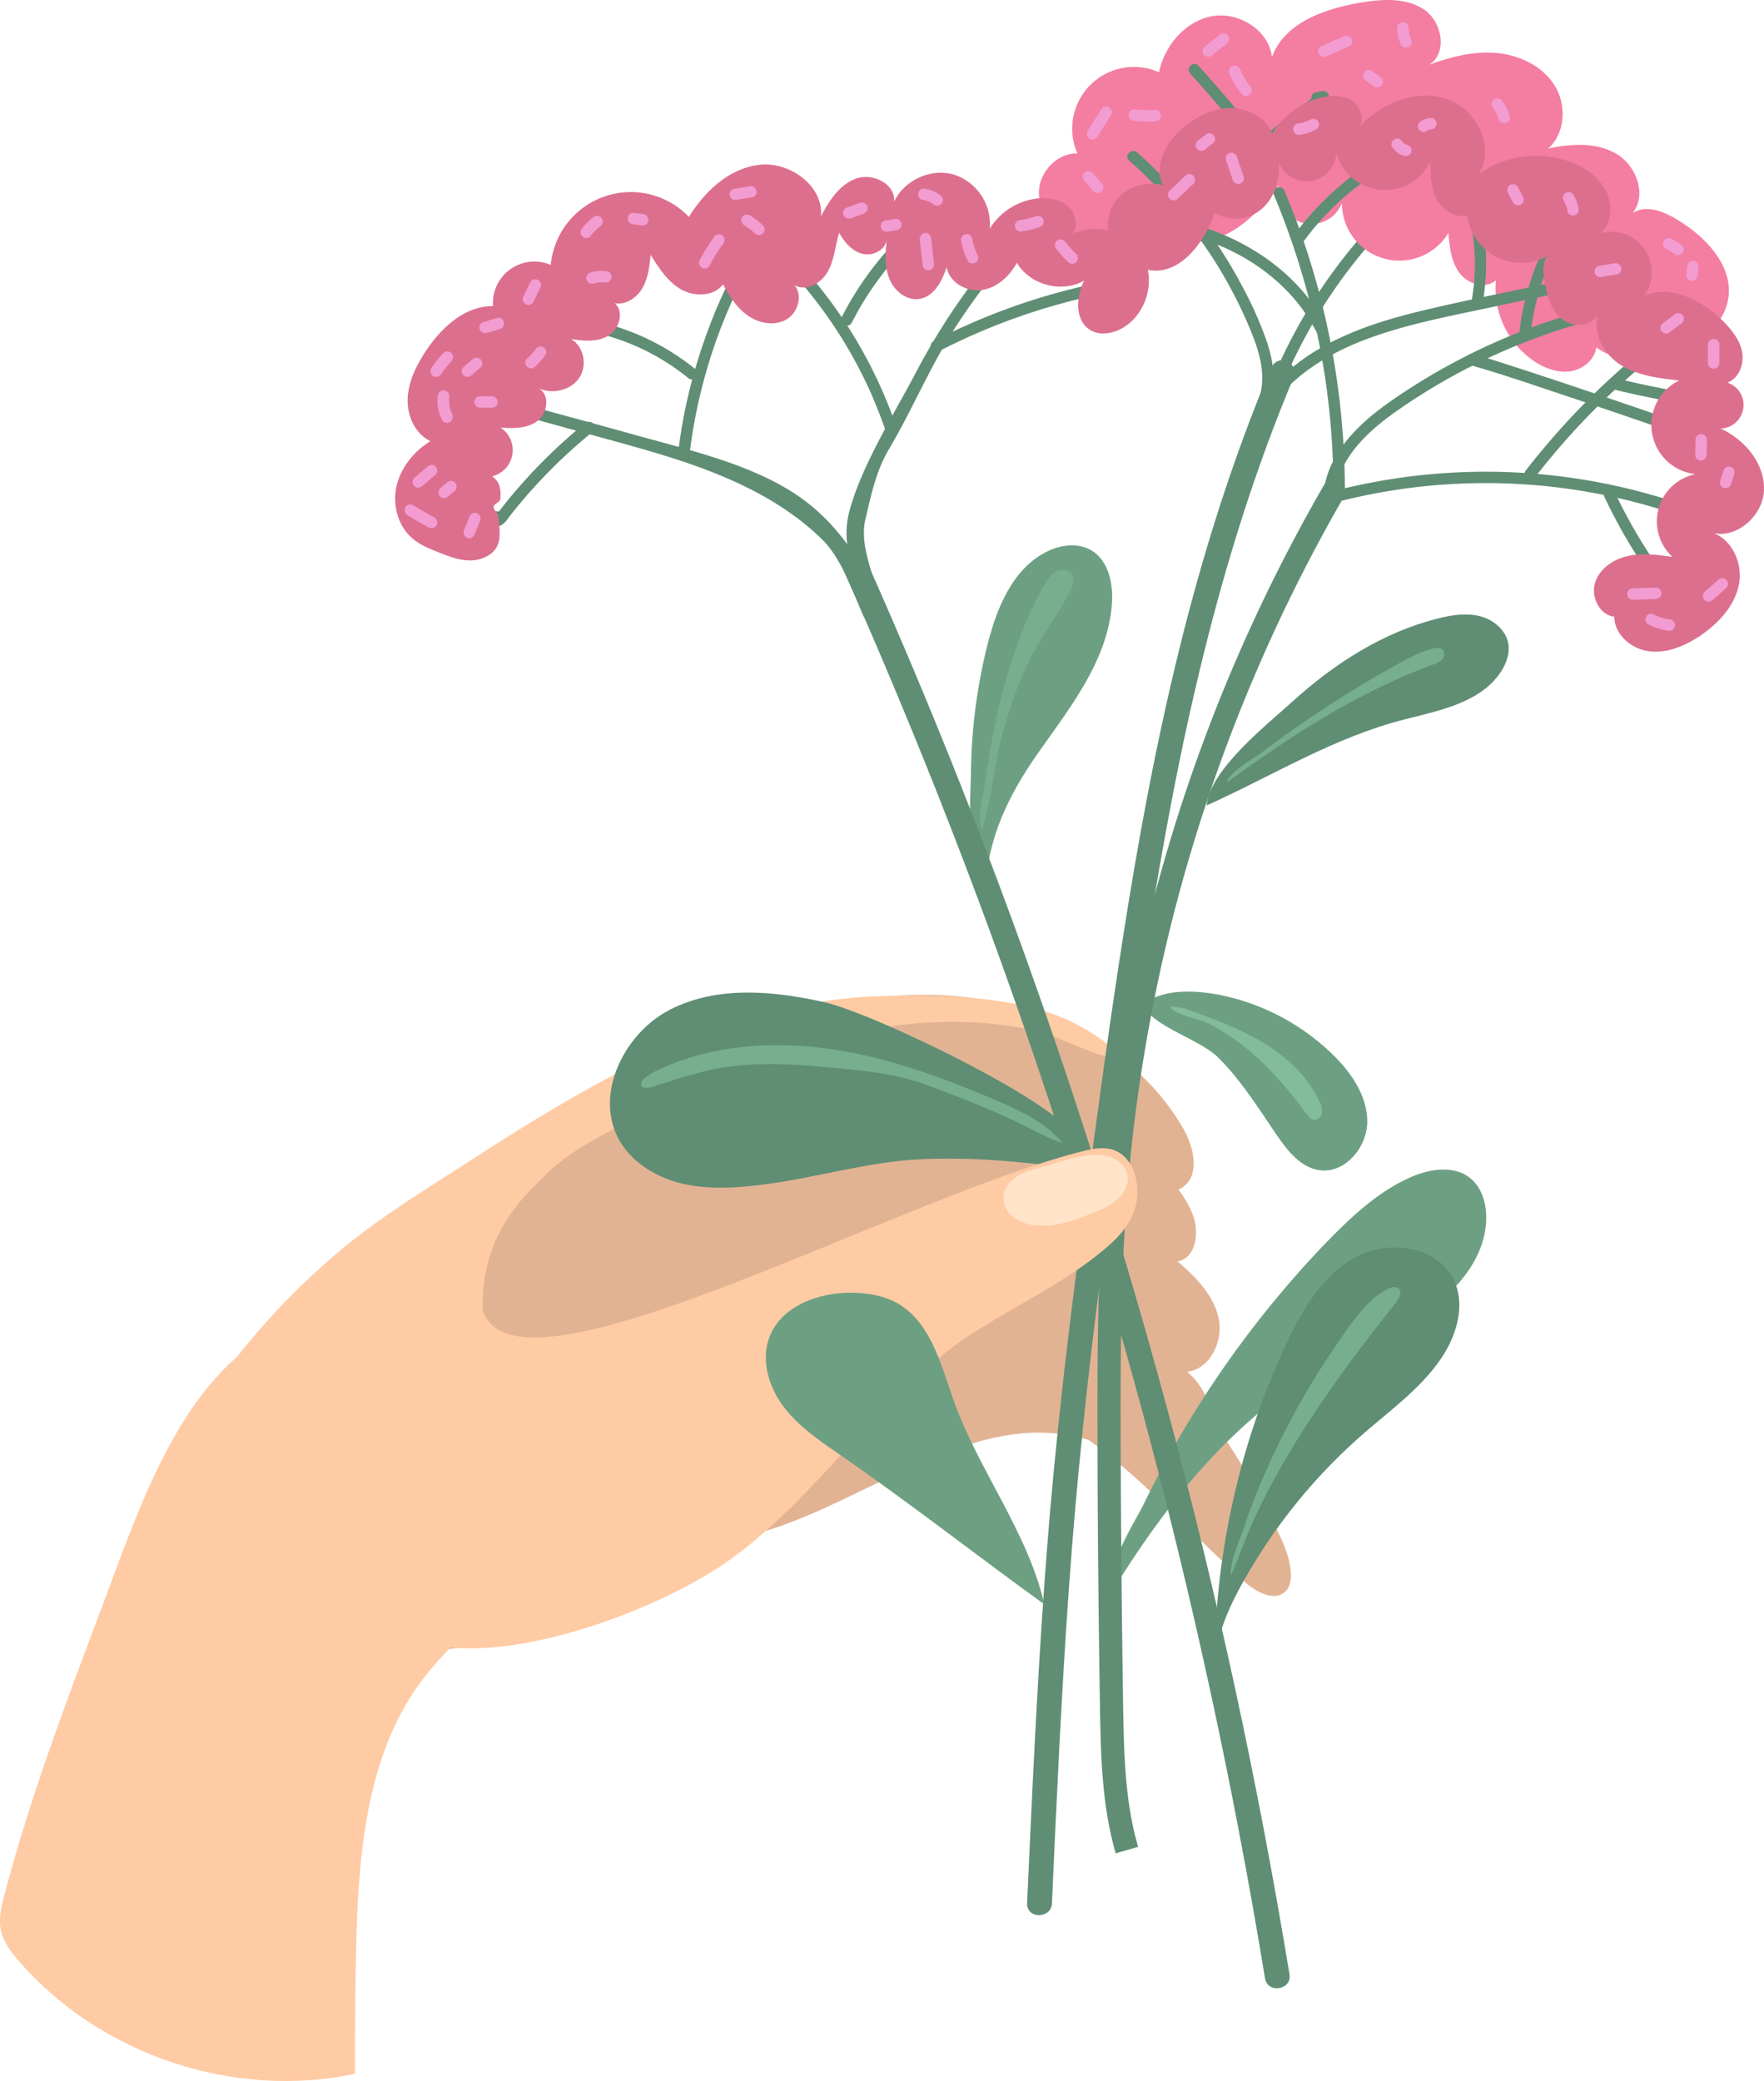 <svg id="Layer_2" data-name="Layer 2" xmlns="http://www.w3.org/2000/svg" viewBox="0 0 707.23 834.26"><defs><style>.cls-1{fill:#5f8e74;}.cls-2{fill:#f47da2;}.cls-3{fill:#e2b393;}.cls-4{fill:#ffcba4;}.cls-5{fill:#6da082;}.cls-6{fill:#ffe4ca;}.cls-7{fill:#dd6f8e;}.cls-8{fill:#f29cd1;}.cls-9{fill:#77af8e;}.cls-10{fill:#82bc99;}</style></defs><path class="cls-1" d="M3176.09,182.54a2.29,2.29,0,0,1-.49,2c-.57.55-.39.31-.11.14.52-.33-.45.13,0,0,.23-.07.46-.16.69-.24,1.31-.43,2.67-.76,4-1.08,4.44-1.06,8.94-1.88,13.43-2.65a346,346,0,0,1,36.28-4.41,127.15,127.15,0,0,1,18.31-.12,2.31,2.31,0,0,0,2.28-2.29,2.33,2.33,0,0,0-2.28-2.29c-12.08-1-24.43.38-36.41,1.86a296.09,296.09,0,0,0-33.08,5.54c-2,.48-8.17,1.39-7,4.75.95,2.77,5.37,1.58,4.42-1.22Z" transform="translate(-2622.51 -90.91)"/><path class="cls-1" d="M3139.48,238.76a206.82,206.82,0,0,1,26.88-43.71,209.16,209.16,0,0,1,36.58-35.7,206.49,206.49,0,0,1,24.32-15.9c2.57-1.43.26-5.39-2.31-3.95a211.32,211.32,0,0,0-42.13,31,213.93,213.93,0,0,0-33.32,40.29,205.18,205.18,0,0,0-14,25.7,2.36,2.36,0,0,0,.82,3.13,2.31,2.31,0,0,0,3.13-.82Z" transform="translate(-2622.51 -90.91)"/><path class="cls-2" d="M3039.06,167.37c.42-7.9,7.48-15.14,15.4-14.94a24.75,24.75,0,0,1,32.72-32.55c2.24-10.67,10.46-20.43,21.18-22.44s22.9,5.54,24.11,16.38c4.87-13.64,20.89-19.35,35.17-21.79,8.72-1.49,18.38-2.23,25.75,2.67s9.61,17.58,2.06,22.18c8.66-3.19,17.85-5.53,27-4.73s18.43,5.19,23.33,13,4.33,19.2-2.57,25.32c9.13-1.94,19.21-2.62,27.29,2.08s12.42,16.49,6.57,23.77c5.25-3.46,12.27-.72,17.66,2.51,11.55,6.94,22.86,18.62,20.65,31.91-2,12.26-14.77,19.8-26.87,22.64-8.81,2.06-18.88,2.3-26-3.25-.63,5-5.35,8.86-10.36,9.61s-10.09-1.1-14.33-3.86a35.41,35.41,0,0,1-15.56-32.59c-4.2,3.7-11.3,1.51-14.64-3s-3.93-10.4-4.41-16a23,23,0,0,1-42.68-12,13.17,13.17,0,0,1-25.24-7.13c-5.81,7.73-12.36,15.3-21,19.59s-19.16,4.31-27.29-1.33C3075.59,197.83,3038,187.56,3039.06,167.37Z" transform="translate(-2622.51 -90.91)"/><path class="cls-1" d="M3265,288.46a206.26,206.26,0,0,0,24.93,41c2.69,3.47,5.48,6.86,8.4,10.13,2,2.2,5.2-1,3.24-3.23a202.63,202.63,0,0,1-26.85-38.59c-2.05-3.79-4-7.65-5.76-11.59a2.32,2.32,0,0,0-3.13-.82,2.35,2.35,0,0,0-.83,3.14Z" transform="translate(-2622.51 -90.91)"/><path class="cls-1" d="M3268.74,246.83c6.46,1.68,13,3,19.53,4.33,3.4.71,6.81,1.41,10.2,2.15q2.3.51,4.59,1.05l2.17.52,1.23.31c.13,0,.6.28.44.1l-.58-1c0,.08,0,.16.07.25v-1.22l0,.17c.2-.34.39-.68.59-1l-.13.11,1-.59h.72l1.37,1.05-.08-.1.24,1.76,0-.14c.61-2.88-3.8-4.11-4.42-1.22a2.63,2.63,0,0,0,4.5,2.36,2.71,2.71,0,0,0,0-3.66,5,5,0,0,0-2.64-1.32c-4.05-1-8.14-1.92-12.23-2.78-8.45-1.78-16.95-3.36-25.31-5.54-2.85-.74-4.07,3.68-1.22,4.42Z" transform="translate(-2622.51 -90.91)"/><path class="cls-1" d="M3236.3,223.52a99.45,99.45,0,0,1,19.17-47.38,2.3,2.3,0,0,0-.82-3.13,2.34,2.34,0,0,0-3.13.82,103.82,103.82,0,0,0-19.8,49.69,2.3,2.3,0,0,0,2.29,2.29,2.35,2.35,0,0,0,2.29-2.29Z" transform="translate(-2622.51 -90.91)"/><path class="cls-1" d="M3212,237.29c11.85,3.34,23.52,7.36,35.2,11.26q18.79,6.27,37.53,12.73l5.84,2,1.64.57c.33.12,1.1.52.06,0,.39-1.43.77-2.85,1.16-4.27.6.11.8.14.6.08-2.83-.84-4,3.57-1.22,4.41a2.58,2.58,0,0,0,.62.09c2.23.07,3.17-3.22,1.15-4.27a50.48,50.48,0,0,0-6.78-2.39q-7.92-2.73-15.84-5.42c-13.76-4.68-27.52-9.33-41.35-13.81-5.77-1.87-11.55-3.75-17.39-5.4-2.84-.8-4.05,3.62-1.22,4.42Z" transform="translate(-2622.51 -90.91)"/><path class="cls-1" d="M3157.92,287.55c2.37-14.51,14.32-24.81,25.79-32.74a248.33,248.33,0,0,1,43.75-24.09A244.76,244.76,0,0,1,3254,221.2a2.29,2.29,0,0,0,1.64-2.51,2.34,2.34,0,0,0-2.25-2l-2.28-.3a2.31,2.31,0,0,0-2.29,2.29,2.35,2.35,0,0,0,2.29,2.29l2.28.3c-.2-1.5-.41-3-.61-4.5A253.17,253.17,0,0,0,3205,236.44a250,250,0,0,0-22,13.29c-6.38,4.33-12.63,9-17.89,14.68-5.71,6.15-10.27,13.53-11.65,21.92a2.38,2.38,0,0,0,1.6,2.82,2.32,2.32,0,0,0,2.82-1.6Z" transform="translate(-2622.51 -90.91)"/><path class="cls-1" d="M3154.2,221.56c-10.93-21.2-32-35.13-54.63-41.15a123.12,123.12,0,0,0-21.41-3.62,2.29,2.29,0,1,0,0,4.58c23,1.93,46,10.4,61.8,27.73a68.61,68.61,0,0,1,10.29,14.77c1.35,2.62,5.3.31,3.95-2.31Z" transform="translate(-2622.51 -90.91)"/><path class="cls-1" d="M3145.09,187.78a109.45,109.45,0,0,1,32.71-29.68c2.53-1.5.23-5.46-2.31-3.95a115.17,115.17,0,0,0-34.36,31.32,2.31,2.31,0,0,0,.83,3.13,2.34,2.34,0,0,0,3.13-.82Z" transform="translate(-2622.51 -90.91)"/><path class="cls-1" d="M3161.69,289.09a311.37,311.37,0,0,0-14.63-95.76q-4.17-13.07-9.49-25.71a2.35,2.35,0,0,0-2.81-1.6,2.31,2.31,0,0,0-1.6,2.82,308.46,308.46,0,0,1,15.1,45.61,305,305,0,0,1,7.8,47.49q1.13,13.55,1.05,27.15c0,3,4.57,3,4.58,0Z" transform="translate(-2622.51 -90.91)"/><path class="cls-1" d="M3237.69,282.56a294.17,294.17,0,0,1,34-37q5.24-4.8,10.71-9.34a2.31,2.31,0,0,0,0-3.24,2.35,2.35,0,0,0-3.24,0,295.14,295.14,0,0,0-35.76,35.3q-4.62,5.4-9,11a2.38,2.38,0,0,0,0,3.24,2.31,2.31,0,0,0,3.24,0Z" transform="translate(-2622.51 -90.91)"/><path class="cls-1" d="M3158.33,292.2a236.86,236.86,0,0,1,51.75-7.48,237.22,237.22,0,0,1,80.73,11.21c2.81.9,4-3.52,1.22-4.42a243.63,243.63,0,0,0-105.37-9.45,244.87,244.87,0,0,0-29.54,5.72c-2.85.74-1.65,5.16,1.21,4.42Z" transform="translate(-2622.51 -90.91)"/><path class="cls-1" d="M3128.84,147.91q-12.39-15.79-25.87-30.7c-2-2.19-5.21,1.06-3.23,3.24q13.46,14.89,25.86,30.7a2.3,2.3,0,0,0,3.24,0,2.36,2.36,0,0,0,0-3.24Z" transform="translate(-2622.51 -90.91)"/><path class="cls-1" d="M3105.76,182.41c7.91-16.85,21.68-29.76,36-41.17,4.11-3.27,8.29-6.43,12.49-9.58a2.31,2.31,0,0,0-1.77-4.19l-2.53.5c-2.89.58-1.67,5,1.22,4.42l2.53-.5c-.59-1.4-1.18-2.79-1.76-4.19-15.2,11.43-30.62,23.14-41.95,38.62a83.27,83.27,0,0,0-8.21,13.78,2.34,2.34,0,0,0,.82,3.13,2.31,2.31,0,0,0,3.13-.82Z" transform="translate(-2622.51 -90.91)"/><path class="cls-1" d="M3135.12,250.09c9.71-11.39,22.91-18.77,36.83-23.8,15-5.41,30.7-8.45,46.24-11.74l32.37-6.85c2.88-.61,1.66-5-1.22-4.42-18.14,3.84-36.38,7.41-54.43,11.65-14.93,3.5-29.95,7.91-43.28,15.68a76.24,76.24,0,0,0-19.74,16.24,2.34,2.34,0,0,0,0,3.24,2.31,2.31,0,0,0,3.23,0Z" transform="translate(-2622.51 -90.91)"/><path class="cls-1" d="M3217.11,211.62c1.8-11.64,1.82-23.51-1.09-35-.73-2.85-5.15-1.64-4.42,1.22a81.62,81.62,0,0,1,1.1,32.54,2.35,2.35,0,0,0,1.6,2.81,2.3,2.3,0,0,0,2.81-1.59Z" transform="translate(-2622.51 -90.91)"/><path class="cls-1" d="M3131.78,251.4c2.49-7.77,1.15-16.08-1.4-23.65a148.55,148.55,0,0,0-9.26-21,191.63,191.63,0,0,0-25-36.82,189,189,0,0,0-17.68-17.89c-2.2-1.94-5.45,1.28-3.24,3.24a186.13,186.13,0,0,1,28.7,31.95,179.76,179.76,0,0,1,20.7,37.85c3.1,7.92,5.5,16.7,2.81,25.09-.9,2.81,3.52,4,4.42,1.21Z" transform="translate(-2622.51 -90.91)"/><path class="cls-1" d="M2964,220.27a124.12,124.12,0,0,1,26-34.49c2.16-2-1.09-5.24-3.24-3.23A127.7,127.7,0,0,0,2960,218c-1.34,2.62,2.61,4.94,3.95,2.31Z" transform="translate(-2622.51 -90.91)"/><path class="cls-1" d="M2901.58,239.14a96.13,96.13,0,0,0-41.36-19.74c-2.88-.59-4.11,3.83-1.22,4.42a91.24,91.24,0,0,1,39.34,18.56,2.36,2.36,0,0,0,3.24,0,2.31,2.31,0,0,0,0-3.24Z" transform="translate(-2622.51 -90.91)"/><path class="cls-1" d="M2857,260.65a211.57,211.57,0,0,0-19.24,17.66q-4.5,4.67-8.7,9.6-2.1,2.46-4.13,5c-.65.81-1.29,1.63-1.93,2.45-.36.47-1.14,1.9-1.7,2h1.21l.4.31c.19.34.39.67.59,1a1.67,1.67,0,0,1-.7,1.48l-1.16.32h.15l-1.16-.31.15.11a2.31,2.31,0,0,0,3.13-.82,2.35,2.35,0,0,0-.82-3.14c-1.86-1.34-4.09.49-4.16,2.48a3,3,0,0,0,4.44,2.69c1.74-.85,2.81-2.83,4-4.3,1.34-1.69,2.7-3.37,4.09-5a212.86,212.86,0,0,1,17.68-18.61q5.4-5,11.13-9.67a2.31,2.31,0,0,0,0-3.24,2.35,2.35,0,0,0-3.24,0Z" transform="translate(-2622.51 -90.91)"/><path class="cls-1" d="M2899,272.68a211.58,211.58,0,0,1,18.38-64.08q1-2.17,2.09-4.33c.7-1.41,1.45-3,.66-4.54-1.69-3.33-6.93-1-5.22,2.55a2.29,2.29,0,0,0,4-2.31l-.09-.2c.08.59.15,1.18.23,1.77l0-.19c-.2.34-.39.68-.59,1l-1.21.28-1-.58c-.12-.27-.24-.54-.35-.81a.93.93,0,0,1,0,.1,3.69,3.69,0,0,0-.4.82c-.28.54-.54,1.09-.81,1.64-.53,1.1-1.05,2.2-1.57,3.31q-1.53,3.31-3,6.69-2.92,6.9-5.38,14A215.7,215.7,0,0,0,2897,256q-1.64,8.26-2.63,16.64a2.3,2.3,0,0,0,2.29,2.29,2.35,2.35,0,0,0,2.29-2.29Z" transform="translate(-2622.51 -90.91)"/><path class="cls-1" d="M2999.22,231.57a252.65,252.65,0,0,1,65.47-22.93c1.43-.29,3.1-.38,4.36-1.19a3,3,0,0,0,1.18-4c-1.88-3.21-7.22.11-4.43,3.06,2,2.14,5.26-1.1,3.24-3.24l-.11-.12c.22.54.44,1.08.67,1.62,0,0,0-.07,0-.11-.1.39-.2.77-.31,1.16l.07-.1-.82.82a2.22,2.22,0,0,1-1,.16l-1-.59.1.11c-.19-.34-.39-.67-.59-1,0,.06,0,.12,0,.17v-1.21c.13-.69.79-.63-.36-.41l-1.8.36c-1.2.24-2.4.48-3.59.74-2.4.52-4.78,1.06-7.16,1.65-4.67,1.15-9.32,2.43-13.92,3.84a257.86,257.86,0,0,0-27.43,10.17c-5,2.19-10,4.56-14.91,7.07-2.62,1.35-.31,5.3,2.31,4Z" transform="translate(-2622.51 -90.91)"/><path class="cls-1" d="M2981.91,262.09a186.86,186.86,0,0,0-25.27-48.8q-4.72-6.49-9.95-12.58a2.29,2.29,0,1,0-3.23,3.24,183,183,0,0,1,28.48,45.12c2,4.67,3.88,9.42,5.55,14.23,1,2.77,5.39,1.58,4.42-1.21Z" transform="translate(-2622.51 -90.91)"/><path class="cls-1" d="M2974.09,328.36c-2.24-9.69-6.88-19.72-4.61-29.29,2.15-9.1,4.16-19.21,9.38-28,9.32-15.73,16.41-32.93,26.28-48.31q4.23-6.57,8.82-12.88c1.53-2.1,3.1-4.18,4.69-6.24.76-1,1.53-2,2.3-2.91.4-.51.81-1,1.22-1.52.24-.3.57-1,1-1.05,2.87-.61,2.18-5.14-.71-4.52-2.67.57-4.09,3-5.69,5s-3,3.79-4.41,5.72q-4.21,5.63-8.13,11.46a270.49,270.49,0,0,0-14.73,24.82c-8.86,16.88-21.64,37-26.51,55.44-2.95,11.21.77,20.84,3.41,32.31a2.35,2.35,0,0,0,2.62,1.9,2.31,2.31,0,0,0,1.91-2.62Z" transform="translate(-2622.51 -90.91)"/><path class="cls-1" d="M2974.44,331.09c-7.73-18-18.65-33.25-35.1-43.44-18.52-11.47-43.07-17-63.91-22.84-12.74-3.56-25.51-7-38.27-10.52a2.35,2.35,0,0,0-3,1.3,2.29,2.29,0,0,0,1.3,3q17,4.68,34.06,9.36c10.48,2.89,21,5.87,31.22,9.5,18.76,6.65,37.12,15.7,51.46,29.79,7.54,7.42,12.31,20.84,16.5,30.58,1.16,2.71,6.86-4,5.7-6.69Z" transform="translate(-2622.51 -90.91)"/><path class="cls-3" d="M3035,654.39c34.36,15,58.63,45.76,86.58,70.72,4.71,4.21,12.39,8.18,16.59,3.46,1.78-2,2.07-4.91,1.85-7.58-.47-5.87-2.9-11.38-5.46-16.69a302.26,302.26,0,0,0-36.39-57.75c-6.06-7.56-12.63-15-21-19.86a46.8,46.8,0,0,0-43.82-1.46c-5.73,2.87-11.46,8.59-9.78,14.77.77,2.81,2.94,5,5.15,6.9a100,100,0,0,0,18.85,12.2Z" transform="translate(-2622.51 -90.91)"/><path class="cls-3" d="M2844.34,539.3c-31.13,13.51-129.9,88.62-139.92,113.44-8.64,21.41-3.05,46.62,9.71,65.87,8.22,12.4,19.51,23,33.19,28.9,16.11,6.89,34.32,6.77,51.73,4.87a277.94,277.94,0,0,0,150.08-65.17c10.81-9.3,21.2-19.91,26.09-33.3s3.75-28.59,0-42.47c-7.5-27.67-25.53-52.12-49.11-68.28C2899.51,524.93,2873.78,526.52,2844.34,539.3Z" transform="translate(-2622.51 -90.91)"/><path class="cls-3" d="M2977.29,684c17.35-8.15,35.12-16.42,54.19-18.38s40,3.57,51.82,18.69c2.58,3.3,4.72,7,8,9.67s8.16,3.88,11.62,1.51c2.91-2,3.87-5.77,4.54-9.23,3.1-15.93,3.55-35.09-9-45.41,9.39-1.1,14.67-12.56,12.56-21.78s-9.26-16.35-16.45-22.5c7.45-1.13,8.87-11.63,6.15-18.67-4.81-12.43-16-21.36-27.9-27.41-29.19-14.87-63.58-15.5-96.12-11.78-15.35,1.75-30.81,4.46-44.83,10.94-21.43,9.9-37.95,27.78-53.58,45.47-11.86,13.43-23.94,27.75-28,45.2a56.87,56.87,0,0,0,17.06,54C2901.31,724.81,2943.69,699.79,2977.29,684Z" transform="translate(-2622.51 -90.91)"/><path class="cls-3" d="M2909.18,508c32.35-13,67.42-21.37,102-17.18s68.66,22.45,85.87,52.76c4.26,7.5,6.64,18.67-.57,23.42-6.7,4.41-15.33-.82-21.85-5.48-25.13-18-56.44-30.09-86.82-24.46-16,3-30.76,10.63-44.92,18.68-37.06,21.08-73.6,46.1-115.76,52.42-7.36,1.1-15.06,1.59-22.11-.82s-13.32-8.28-14.28-15.67,3.49-14.55,8.83-19.81C2829.79,542.12,2869.68,523.84,2909.18,508Z" transform="translate(-2622.51 -90.91)"/><path class="cls-4" d="M2810.9,556.3c51.09-33.11,104.78-64.4,165.47-66.11,67.85-1.92,81.63,12.72,98.52,25.78-7.13,1.32-28.9-10-36-11.57-59.87-13.73-118.11,11.49-172.4,40.2-9.45,5-18.75,10.57-26.21,18.22s-26.61,23.87-24,57.35c1.24,16.2-.81,29.26-14.35,38.24-17.81,11.79-37.94,19.73-58.71,24.47-9.16,2.08-52.44,13.39-53.44-1.28-.5-7.36,8.4-18.38,12.13-24.39a253.5,253.5,0,0,1,16.46-23.39,288.84,288.84,0,0,1,40-41.14C2774.67,578.9,2793,567.89,2810.9,556.3Z" transform="translate(-2622.51 -90.91)"/><path class="cls-5" d="M3134.52,546.12c4.24,6.18,9.43,12.74,16.84,13.89,10.21,1.57,19.23-9,19.31-19.32s-6.31-19.64-13.69-26.88a90.63,90.63,0,0,0-43.18-23.57c-9.73-2.2-25.19-3.67-33,3.61,3.67,8.48,22.71,13.67,30.09,21C3120.18,524.08,3127.17,535.39,3134.52,546.12Z" transform="translate(-2622.51 -90.91)"/><path class="cls-5" d="M3018.42,349.33c3.75-14.83,10.23-30.67,24-37.37,5.5-2.69,12.33-3.53,17.61-.43,6.79,4,8.76,13,8.3,20.87-1.32,22.53-16.33,41.51-29.35,60-11.42,16.18-19.76,32.8-21.28,52.71-8.29-8.23-6.07-33.73-5.91-45A220.47,220.47,0,0,1,3018.42,349.33Z" transform="translate(-2622.51 -90.91)"/><path class="cls-5" d="M3154.84,588.43c9.72-10,20.22-19.77,33-25.48,7.61-3.4,17.17-5,23.78,0,4.91,3.75,6.87,10.34,6.76,16.52-.24,13.58-9.05,25.75-19.82,34s-23.49,13.52-35.54,19.81c-41.7,21.79-69.09,54.77-93.55,93.82-3.75-8.27,7.84-25.53,11.67-33.39a411,411,0,0,1,73.72-105.35Z" transform="translate(-2622.51 -90.91)"/><path class="cls-4" d="M2663,736.16c-14.25,37.73-28.52,75.54-38.77,114.55-1.19,4.49-2.32,9.19-1.42,13.75.95,4.83,4.07,8.93,7.3,12.66,32.52,37.57,86.14,55.53,134.74,45.14,0-18.15.06-36.29.55-54.43,1-36.84,4.83-76.05,27.59-105,12.37-15.73,30.29-28.54,34.95-48,4.35-18.14-4.47-37.08-16.61-51.22-17.9-20.84-62.8-52.76-89.91-31.94C2690.81,655.17,2676.1,701.55,2663,736.16Z" transform="translate(-2622.51 -90.91)"/><path class="cls-1" d="M3044.26,853.87c1.89-42,3.81-84,6.78-125.94s7.33-83.67,12.72-125.34c5.16-39.87,10.47-79.73,16.46-119.49,5.83-38.71,12.53-77.32,21.38-115.46s19.86-75.86,34.22-112.32q2.71-6.88,5.58-13.7c1-2.48-1.12-5.47-3.48-6.12-2.87-.79-5.08,1-6.12,3.48-15.25,36.31-27.06,74-36.49,112.19s-16.53,76.9-22.61,115.74c-6.21,39.7-11.47,79.56-16.76,119.4-5.53,41.64-10.38,83.33-13.64,125.21-3.27,42.12-5.35,84.33-7.28,126.53q-.36,7.91-.71,15.82c-.29,6.41,9.66,6.39,10,0Z" transform="translate(-2622.51 -90.91)"/><path class="cls-1" d="M2959.24,316.24q23.66,52.93,44.67,107t39.23,109.11q18.22,54.95,33.64,110.75t28.07,112.5q12.62,56.6,22.38,113.77,1.23,7.29,2.44,14.58c1,6.32,10.87,4.78,9.83-1.55q-9.45-57.49-21.77-114.46t-27.52-113.22Q3075,598.37,3057,542.83t-38.71-109.9q-20.64-54.18-44-107.28-3-6.76-6-13.51c-2.62-5.85-11.7-1.76-9.07,4.1Z" transform="translate(-2622.51 -90.91)"/><path class="cls-1" d="M3069.83,833.89c-5.66-19.51-6-40.26-6.31-58.57-.59-35.55-.94-71.63-1-107.24-.09-33.65.05-66.61,2.66-99.76a673,673,0,0,1,89.26-284.86l8,4.68a663.62,663.62,0,0,0-88,280.91c-2.59,32.8-2.72,65.55-2.63,99,.1,35.56.45,71.6,1,107.11.3,17.72.63,37.82,6,56.13Z" transform="translate(-2622.51 -90.91)"/><path class="cls-1" d="M3138.4,629.25c6.38-13.51,14.43-27.22,27.56-34.35s32.46-4.63,39.2,8.7c5.15,10.18,1.41,22.79-5.07,32.19-8.18,11.87-20.16,20.46-31,29.93a222.94,222.94,0,0,0-48.8,60.46c-6.18,11.22-11.31,23.51-10.9,36.55C3109,717.79,3118.71,670.88,3138.4,629.25Z" transform="translate(-2622.51 -90.91)"/><path class="cls-1" d="M3140.58,372.25c16.82-15.29,36.56-28,58.62-33.45,5.43-1.35,11.17-2.26,16.6-.88s10.47,5.51,11.42,11c.67,3.86-.72,7.84-2.86,11.14-7.86,12.14-23.73,15.51-37.76,19-29.51,7.42-53.28,22.6-80.34,34.75C3107.6,399.4,3130.36,381.54,3140.58,372.25Z" transform="translate(-2622.51 -90.91)"/><path class="cls-1" d="M2953.29,492.74c-20.64-4.66-43.28-6.75-62.12,2.9s-30.86,34.81-20,53c5.4,9,15.29,14.64,25.53,16.92s20.92,1.57,31.34.28c21.87-2.71,43.25-9.55,65.28-10.28,48.79-1.61,62.82,10.07,61.42-6.23C3053.61,535.85,2972.8,497.13,2953.29,492.74Z" transform="translate(-2622.51 -90.91)"/><path class="cls-4" d="M2817,618.35c17.43,35.13,162.88-45.67,237.33-65.34,6.08-1.6,13-3.53,18.45,1.13s6.93,14.17,4.79,21.16-7,12-12,16.2c-17.29,14.63-37.72,23.47-56.23,36-36.76,24.81-61.75,68-99.57,92.3-31.92,20.53-92.41,40.85-122.23,27.81a47.69,47.69,0,0,1-17.85-13.13c-14.77-17.84-18.72-53.47-12.9-75C2762.77,637.16,2808.78,601.79,2817,618.35Z" transform="translate(-2622.51 -90.91)"/><path class="cls-5" d="M2958.37,673.5c-8-5.53-16.24-11.21-22-19.06S2927.53,636,2931,626.9c4.78-12.49,19.82-17.94,33.19-17.75,6.11.09,12.35,1.08,17.72,4,13.26,7.28,17.62,23.76,22.54,38.07,9.65,28,30.34,54.14,36.74,82.83C3013.76,714.3,2986.63,692.92,2958.37,673.5Z" transform="translate(-2622.51 -90.91)"/><path class="cls-6" d="M3024.87,570.65a9.79,9.79,0,0,0,3.78,8.08,16.57,16.57,0,0,0,8.53,3.32c8.47,1.07,16.86-2.07,24.7-5.43,3.26-1.39,6.56-2.88,9.12-5.34s4.25-6.08,3.5-9.54-3.67-5.92-6.92-7a22,22,0,0,0-10.21-.44c-7.23,1.06-14,3.84-21,5.6C3031.27,561.14,3025.32,564.93,3024.87,570.65Z" transform="translate(-2622.51 -90.91)"/><path class="cls-7" d="M2815.49,314.87c-5.51,1.9-11.51-.28-16.92-2.44-3.77-1.5-7.61-3-10.69-5.67-5.87-5-8.11-13.52-6.38-21s7-13.92,13.56-18c-6.16-2.94-9.37-10.22-9.11-17s3.4-13.2,7.14-18.9c6.24-9.5,15.73-18.39,27.09-18.22a16.61,16.61,0,0,1,23.13-16.52,32.24,32.24,0,0,1,55.41-19.24c6.38-10.39,16.32-19.64,28.45-20.92s25.52,8.49,24.5,20.65c3.29-6.26,7.46-12.77,14.13-15.14s15.86,2.27,15.18,9.31c4-8.61,14.64-13.51,23.77-10.93a20.83,20.83,0,0,1,14.57,21.73,25.94,25.94,0,0,1,19.75-12.17c4.1-.34,8.51.45,11.58,3.18s4.27,7.76,1.89,11.12c9.89-4.88,23.3-.5,28.39,9.27s1,23.28-8.65,28.59c-3.79,2.08-8.62,2.92-12.4.8-6.5-3.65-6.09-13.4-2.67-20-8.94,5.19-21.79,1.81-27-7.11-3,5.44-8,10.08-14.17,10.92s-13-3.12-14-9.22c-1.79,5.63-5.06,11.87-10.91,12.79-5.28.84-10.3-3.41-12.19-8.42s-1.42-10.54-.91-15.87c-.09,4.38-5.34,7.25-9.6,6.24s-7.38-4.65-9.48-8.49c-1.56,5.16-1.91,10.75-4.5,15.47s-8.7,8.25-13.38,5.57c3.45,4.16,1.33,11.16-3.39,13.8s-10.85,1.5-15.29-1.58-7.46-7.79-10-12.57c-3.73,4.94-11.51,5.07-16.87,2s-8.86-8.56-12.15-13.8c-.46,4.52-1,9.2-3.21,13.16s-6.71,7-11.19,6.21c3.89,3.35,1.88,10.32-2.53,13s-9.94,2.15-15,1.35c5.27,2.94,6.64,10.82,3.16,15.76s-10.73,6.46-16.23,4c4.64,2.29,3.84,9.82-.27,13s-9.74,3.09-14.89,2.76a10.79,10.79,0,0,1-3.38,19.51c3.28,2.38,3.53,5.37,3.28,9-.1,1.38-2.64,2.19-2.67,3.07-.05,1.79,1.61,2.2,1.78,3.77C2823,304.52,2824.61,311.74,2815.49,314.87Z" transform="translate(-2622.51 -90.91)"/><path class="cls-7" d="M3088.79,165.11c-3.93-7.91,1.4-17.47,8.18-23.13,5.33-4.44,11.93-7.74,18.87-7.75s14.12,3.81,16.71,10.25A31.66,31.66,0,0,1,3152.24,130c3.93-.93,8.29-1,11.78,1s5.62,6.69,3.83,10.31c8.89-9.07,22.44-14.71,34.52-10.79s19.88,19.69,12.91,30.31a39.37,39.37,0,0,1,38.51-4.32c5.38,2.37,10.36,6.18,12.84,11.51s1.94,12.28-2.31,16.34a16.25,16.25,0,0,1,17.46,25.05c10.89-4.5,23.34,2,31.65,10.33,3.46,3.48,6.68,7.55,7.55,12.38s-1.32,10.51-5.94,12.17a9.44,9.44,0,0,1-2.74,18.41c9.78,4.44,17.88,14.12,17.42,24.85s-12.09,20.4-22.1,16.5c8.77,1.88,13.77,12.26,12.09,21.06S3311.33,341,3303.83,346c-6,3.93-13,6.89-20.15,6s-13.91-6.7-13.95-13.86c-5.92-.68-9.49-7.94-7.71-13.63s7.42-9.47,13.24-10.73,11.87-.44,17.78.38a19.33,19.33,0,0,1,9.2-33.17,19.84,19.84,0,0,1-6.54-37.54c-8.21-.91-16.76-1.93-23.69-6.42s-11.64-13.58-8.44-21.19c-1.57,5.88-10.41,6.78-15.06,2.84s-6-10.43-7-16.45c-.59-3.81-.3-8.92,3.42-9.94a21.78,21.78,0,0,1-34.18-15.07c-4.9,1.35-10.09-2.16-12.37-6.7s-2.38-9.83-2.42-14.91a20.14,20.14,0,0,1-37.65-3.52,12,12,0,0,1-23.09,4.07c.47,6.83-1.73,14.08-6.9,18.56a16.2,16.2,0,0,1-18.82,1.55c-4.9,14.35-18.37,30.8-34.6,19.24C3058.18,183.51,3069.07,161.05,3088.79,165.11Z" transform="translate(-2622.51 -90.91)"/><path class="cls-8" d="M2785.85,297.42q4.16,2.61,8.49,4.92a2.29,2.29,0,0,0,2.31-4q-4.33-2.31-8.48-4.91a2.32,2.32,0,0,0-3.14.82,2.34,2.34,0,0,0,.82,3.13Z" transform="translate(-2622.51 -90.91)"/><path class="cls-8" d="M2791.79,285.75l5.38-4.54a2.29,2.29,0,0,0,0-3.24,2.3,2.3,0,0,0-1.62-.67,2.58,2.58,0,0,0-1.62.67l-5.37,4.55a2.3,2.3,0,0,0,1.62,3.91,2.57,2.57,0,0,0,1.61-.68Z" transform="translate(-2622.51 -90.91)"/><path class="cls-8" d="M2802.18,289.93l2.74-2.33a1.71,1.71,0,0,0,.47-.74,2,2,0,0,0,0-1.76,1.71,1.71,0,0,0-.47-.74,2.3,2.3,0,0,0-1.62-.67l-.61.08a2.29,2.29,0,0,0-1,.59l-2.73,2.33a1.73,1.73,0,0,0-.48.74,1.67,1.67,0,0,0-.19.88,1.65,1.65,0,0,0,.19.88,1.73,1.73,0,0,0,.48.74,2.29,2.29,0,0,0,1.62.67l.6-.08a2.29,2.29,0,0,0,1-.59Z" transform="translate(-2622.51 -90.91)"/><path class="cls-8" d="M2812.85,305l2.25-5.61a2.29,2.29,0,0,0-.23-1.77,2.29,2.29,0,0,0-3.13-.82l-.47.36a2.29,2.29,0,0,0-.59,1q-1.12,2.81-2.24,5.61a2.29,2.29,0,0,0,.23,1.77,2.28,2.28,0,0,0,3.13.82l.46-.36a2.35,2.35,0,0,0,.59-1Z" transform="translate(-2622.51 -90.91)"/><path class="cls-8" d="M2803.84,256.93c-.17-.3-.29-.63-.46-.93.33.57,0,0-.05-.13s-.1-.28-.14-.42a12.48,12.48,0,0,1-.51-2,3.11,3.11,0,0,0-.07-.44c0,.36.06.42,0,.17l0-.3c0-.34-.05-.68-.05-1s0-.69,0-1c0-.15,0-.29,0-.44a2.54,2.54,0,0,1,0-.29c-.05.36-.06.42,0,.17a2.53,2.53,0,0,0-.23-1.77,2.29,2.29,0,0,0-4.19.55,17.08,17.08,0,0,0,0,5.48,15.49,15.49,0,0,0,1.64,4.72,2.31,2.31,0,0,0,3.13.82,2.34,2.34,0,0,0,.83-3.13Z" transform="translate(-2622.51 -90.91)"/><path class="cls-8" d="M2799.37,240.92c.59-.93,1.23-1.82,1.9-2.69l-.35.46c.8-1,1.65-2,2.54-3a2.33,2.33,0,0,0,.67-1.62,2.29,2.29,0,0,0-2.28-2.28,2.29,2.29,0,0,0-1.62.67,43.21,43.21,0,0,0-4.82,6.13,2.31,2.31,0,0,0,.82,3.13,2.36,2.36,0,0,0,3.14-.82Z" transform="translate(-2622.51 -90.91)"/><path class="cls-8" d="M2811.53,241.32l3.69-3.11a1.71,1.71,0,0,0,.47-.74,1.75,1.75,0,0,0,.2-.88,2.35,2.35,0,0,0-.67-1.62,2.3,2.3,0,0,0-1.62-.67l-.61.08a2.29,2.29,0,0,0-1,.59l-3.68,3.11a1.73,1.73,0,0,0-.48.74,1.65,1.65,0,0,0-.19.88,2.35,2.35,0,0,0,.67,1.62,2.29,2.29,0,0,0,1.62.67l.6-.08a2.29,2.29,0,0,0,1-.59Z" transform="translate(-2622.51 -90.91)"/><path class="cls-8" d="M2815,254.35l4.76,0a2.29,2.29,0,0,0,2.29-2.29,2.34,2.34,0,0,0-2.29-2.29l-4.76,0a2.32,2.32,0,0,0-1.62.67,2.37,2.37,0,0,0-.67,1.62,2.34,2.34,0,0,0,2.29,2.29Z" transform="translate(-2622.51 -90.91)"/><path class="cls-8" d="M2837,237.93a34.88,34.88,0,0,0,4.17-4.67,1.75,1.75,0,0,0,.28-.85,1.87,1.87,0,0,0,0-.91,2.3,2.3,0,0,0-2.82-1.6l-.55.23a2.22,2.22,0,0,0-.82.82l-.23.3.36-.46a32.36,32.36,0,0,1-3.59,3.9,2.29,2.29,0,0,0,1.62,3.91,2.53,2.53,0,0,0,1.62-.67Z" transform="translate(-2622.51 -90.91)"/><path class="cls-8" d="M2817.58,224.43l5.33-1.62a2.38,2.38,0,0,0,1.36-1.05,2.31,2.31,0,0,0,.23-1.76,2.26,2.26,0,0,0-1.05-1.37,2.3,2.3,0,0,0-1.76-.23l-5.33,1.62a2.4,2.4,0,0,0-1.37,1,2.29,2.29,0,0,0,.82,3.13,2.38,2.38,0,0,0,1.77.23Z" transform="translate(-2622.51 -90.91)"/><path class="cls-8" d="M2836.35,212l2.76-5.71a2.47,2.47,0,0,0,.23-1.77,2.35,2.35,0,0,0-1.05-1.36,2.29,2.29,0,0,0-1.77-.23,2.26,2.26,0,0,0-1.37,1.05l-2.76,5.71a2.45,2.45,0,0,0-.23,1.76,2.37,2.37,0,0,0,1.05,1.37,2.34,2.34,0,0,0,1.77.23,2.3,2.3,0,0,0,1.37-1.05Z" transform="translate(-2622.51 -90.91)"/><path class="cls-8" d="M2859.15,185.66a24.26,24.26,0,0,1,4.33-4.32,2.3,2.3,0,0,0,.67-1.62,2.33,2.33,0,0,0-.67-1.62,2.3,2.3,0,0,0-1.62-.67l-.61.08a2.25,2.25,0,0,0-1,.59,24.53,24.53,0,0,0-4.32,4.32,1.73,1.73,0,0,0-.48.74,1.65,1.65,0,0,0-.19.88,2.35,2.35,0,0,0,.67,1.62,2.29,2.29,0,0,0,1.62.67,2.23,2.23,0,0,0,1.61-.67Z" transform="translate(-2622.51 -90.91)"/><path class="cls-8" d="M2860.47,204.6a12.5,12.5,0,0,1,2.18-.49l-.61.08a12.63,12.63,0,0,1,3.25,0l-.61-.08h.1a1.77,1.77,0,0,0,.91,0,1.72,1.72,0,0,0,.85-.28,2.32,2.32,0,0,0,1.06-1.36,2.37,2.37,0,0,0-.23-1.77,2.22,2.22,0,0,0-1.37-1,14.89,14.89,0,0,0-3.4-.16,15.37,15.37,0,0,0-3.35.64,2.43,2.43,0,0,0-1.37,1.05,2.4,2.4,0,0,0-.23,1.76,2.3,2.3,0,0,0,2.82,1.6Z" transform="translate(-2622.51 -90.91)"/><path class="cls-8" d="M2876.46,180.81l3.71.48a2.47,2.47,0,0,0,1.62-.67,2.26,2.26,0,0,0,.67-1.61,2.31,2.31,0,0,0-.67-1.62l-.46-.36a2.27,2.27,0,0,0-1.16-.31l-3.71-.49a1.71,1.71,0,0,0-.89.2,1.68,1.68,0,0,0-.73.47,2.29,2.29,0,0,0,0,3.24l.46.36a2.34,2.34,0,0,0,1.16.31Z" transform="translate(-2622.51 -90.91)"/><path class="cls-8" d="M2907,197.4a64.28,64.28,0,0,1,5.72-9.12,2.3,2.3,0,0,0,.23-1.76,2.37,2.37,0,0,0-1-1.37,2.33,2.33,0,0,0-1.77-.23,2.62,2.62,0,0,0-1.36,1.05,64.34,64.34,0,0,0-5.73,9.12,2.29,2.29,0,0,0,4,2.31Z" transform="translate(-2622.51 -90.91)"/><path class="cls-8" d="M2917.91,171l6.26-1a2.33,2.33,0,0,0,1.37-1,2.38,2.38,0,0,0,.23-1.77,2.31,2.31,0,0,0-1.06-1.37l-.54-.23a2.3,2.3,0,0,0-1.22,0l-6.26,1a2.29,2.29,0,0,0-1.37,1,2.42,2.42,0,0,0-.23,1.77,2.32,2.32,0,0,0,1.06,1.36l.54.23a2.3,2.3,0,0,0,1.22,0Z" transform="translate(-2622.51 -90.91)"/><path class="cls-8" d="M2920.84,181.16c.9.56,1.76,1.16,2.6,1.8l-.47-.36c.76.6,1.5,1.22,2.2,1.88a2.41,2.41,0,0,0,1.62.67,2.33,2.33,0,0,0,1.62-.67,2.29,2.29,0,0,0,0-3.24,34.42,34.42,0,0,0-5.26-4,2.34,2.34,0,0,0-1.76-.23A2.37,2.37,0,0,0,2920,178a2.33,2.33,0,0,0,.82,3.13Z" transform="translate(-2622.51 -90.91)"/><path class="cls-8" d="M2963.42,178.5l5.29-1.89a2.44,2.44,0,0,0,1.37-1.05,2.28,2.28,0,0,0-.82-3.13,2.29,2.29,0,0,0-1.77-.24l-5.29,1.9a2.41,2.41,0,0,0-1.36,1,2.31,2.31,0,0,0-.23,1.76,2.26,2.26,0,0,0,1,1.37,2.23,2.23,0,0,0,1.76.23Z" transform="translate(-2622.51 -90.91)"/><path class="cls-8" d="M2978.48,183.74l3.81-.6a1.83,1.83,0,0,0,.78-.41,1.76,1.76,0,0,0,.59-.65,2.31,2.31,0,0,0,.23-1.76,2.33,2.33,0,0,0-1-1.37l-.55-.23a2.3,2.3,0,0,0-1.22,0l-3.81.6a1.75,1.75,0,0,0-.77.41,1.65,1.65,0,0,0-.59.64,2.28,2.28,0,0,0,.82,3.13l.54.24a2.52,2.52,0,0,0,1.22,0Z" transform="translate(-2622.51 -90.91)"/><path class="cls-8" d="M2992.29,171a12.32,12.32,0,0,1,2.73.77l-.55-.23a12.43,12.43,0,0,1,2.62,1.52,2.26,2.26,0,0,0,1.76.23,2.28,2.28,0,0,0,1.6-2.81c-.08-.18-.16-.37-.23-.55a2.38,2.38,0,0,0-.82-.82,11.83,11.83,0,0,0-2.57-1.5,13.37,13.37,0,0,0-3.33-1,2.45,2.45,0,0,0-1.76.23,2.28,2.28,0,0,0-.82,3.13,2.19,2.19,0,0,0,1.37,1.05Z" transform="translate(-2622.51 -90.91)"/><path class="cls-8" d="M2991.23,186.6c.39,3.46.77,6.93,1.16,10.4a2.49,2.49,0,0,0,.67,1.62,2.29,2.29,0,0,0,1.62.67A2.32,2.32,0,0,0,2997,197c-.39-3.47-.77-6.94-1.16-10.4a2.49,2.49,0,0,0-.67-1.62,2.29,2.29,0,0,0-3.91,1.62Z" transform="translate(-2622.51 -90.91)"/><path class="cls-8" d="M3007.85,187.66a30.25,30.25,0,0,0,2.61,7.73,2.3,2.3,0,0,0,3.13.82,2.34,2.34,0,0,0,.82-3.13c-.23-.48-.45-1-.66-1.46.08.19.15.37.23.55a28.56,28.56,0,0,1-1.72-5.72,2.26,2.26,0,0,0-1.05-1.37,2.31,2.31,0,0,0-1.76-.23,2.34,2.34,0,0,0-1.6,2.81Z" transform="translate(-2622.51 -90.91)"/><path class="cls-8" d="M3031.68,183.71a31.35,31.35,0,0,0,7.59-1.75,2.48,2.48,0,0,0,1.37-1.05,2.29,2.29,0,0,0-2.58-3.36,30.2,30.2,0,0,1-6.34,1.59l.61-.08-.65.08a2.44,2.44,0,0,0-1.62.67,2.27,2.27,0,0,0-.67,1.62,2.3,2.3,0,0,0,.67,1.61,2.18,2.18,0,0,0,1.62.67Z" transform="translate(-2622.51 -90.91)"/><path class="cls-8" d="M3045.75,190.34a52.53,52.53,0,0,0,5,5.67,2.41,2.41,0,0,0,1.62.67A2.35,2.35,0,0,0,3054,196a2.3,2.3,0,0,0,.67-1.62,2.33,2.33,0,0,0-.67-1.62,49,49,0,0,1-4.5-5.05l.36.47-.12-.16a2.57,2.57,0,0,0-1.37-1.05,2.34,2.34,0,0,0-1.76.23,2.32,2.32,0,0,0-1.05,1.37,2.16,2.16,0,0,0,.23,1.76Z" transform="translate(-2622.51 -90.91)"/><path class="cls-8" d="M3094.64,170.59l6.34-6a2.29,2.29,0,0,0,0-3.23,2.32,2.32,0,0,0-3.23,0l-6.35,6a2.31,2.31,0,0,0,0,3.23,2.34,2.34,0,0,0,3.24,0Z" transform="translate(-2622.51 -90.91)"/><path class="cls-8" d="M3105.74,150.74l3.22-2.5a1.71,1.71,0,0,0,.47-.74,1.75,1.75,0,0,0,.2-.88A2.61,2.61,0,0,0,3109,145a2.35,2.35,0,0,0-1.62-.67l-.61.08a2.29,2.29,0,0,0-1,.59l-3.21,2.5a1.67,1.67,0,0,0-.48.73,1.82,1.82,0,0,0-.2.89,1.78,1.78,0,0,0,.2.88,1.7,1.7,0,0,0,.48.74,2.3,2.3,0,0,0,1.61.67l.61-.09a2.18,2.18,0,0,0,1-.58Z" transform="translate(-2622.51 -90.91)"/><path class="cls-8" d="M3114,155c.91,2.66,1.83,5.31,2.74,8a2.29,2.29,0,1,0,4.42-1.22c-.92-2.65-1.83-5.31-2.74-8a2.33,2.33,0,0,0-2.82-1.6A2.31,2.31,0,0,0,3114,155Z" transform="translate(-2622.51 -90.91)"/><path class="cls-8" d="M3143.87,144.89a19.91,19.91,0,0,0,6.36-2.09,2.33,2.33,0,0,0,.82-3.14,2.36,2.36,0,0,0-3.14-.82c-.43.23-.88.44-1.33.63l.54-.23a18.21,18.21,0,0,1-4.47,1.24,2.25,2.25,0,0,0-1.37,1.05,2.29,2.29,0,0,0,.82,3.13l.55.23a2.3,2.3,0,0,0,1.22,0Z" transform="translate(-2622.51 -90.91)"/><path class="cls-8" d="M3180.71,149.88a10,10,0,0,0,1,1.3,8.16,8.16,0,0,0,1.28,1.07,5.69,5.69,0,0,0,.95.57,8.64,8.64,0,0,0,1.58.62,2.3,2.3,0,0,0,2.82-1.6,2.31,2.31,0,0,0-.24-1.76,2.38,2.38,0,0,0-1.36-1.05,6.36,6.36,0,0,1-.77-.27l.55.23a5.9,5.9,0,0,1-1.35-.79l.46.36a6.09,6.09,0,0,1-1.1-1.11l.35.47-.25-.35a2.42,2.42,0,0,0-1.37-1.06,1.76,1.76,0,0,0-.91,0,1.85,1.85,0,0,0-.85.27,2.3,2.3,0,0,0-.82,3.14Z" transform="translate(-2622.51 -90.91)"/><path class="cls-8" d="M3194.42,143.46a6.43,6.43,0,0,1,1.06-.58l-.55.23a6,6,0,0,1,1.5-.41l-.61.08.35,0a1.75,1.75,0,0,0,.88-.2,1.71,1.71,0,0,0,.74-.47,1.77,1.77,0,0,0,.47-.74,1.68,1.68,0,0,0,.2-.88,2.33,2.33,0,0,0-.67-1.62,2.3,2.3,0,0,0-1.62-.67,8.18,8.18,0,0,0-2.13.4,7.84,7.84,0,0,0-1.93.94,2.57,2.57,0,0,0-1.05,1.37,2.58,2.58,0,0,0,.23,1.76,2.32,2.32,0,0,0,1.37,1.05,2.26,2.26,0,0,0,1.76-.23Z" transform="translate(-2622.51 -90.91)"/><path class="cls-8" d="M3227.12,168.22c.66,1.29,1.32,2.58,2,3.88a2.3,2.3,0,0,0,3.14.82,2.29,2.29,0,0,0,1.05-1.37,2.51,2.51,0,0,0-.23-1.76l-2-3.88a2.32,2.32,0,0,0-1.36-1.06,2.38,2.38,0,0,0-1.77.23,2.32,2.32,0,0,0-1.05,1.37,2.53,2.53,0,0,0,.23,1.77Z" transform="translate(-2622.51 -90.91)"/><path class="cls-8" d="M3249.44,171.36a13.71,13.71,0,0,1,.89,1.75c-.07-.18-.15-.36-.23-.55a14,14,0,0,1,.89,3A2.26,2.26,0,0,0,3252,177a2.29,2.29,0,0,0,3.13-.82c.08-.18.15-.37.23-.55a2.26,2.26,0,0,0,0-1.21,15.46,15.46,0,0,0-2-5.33A2.41,2.41,0,0,0,3252,168a2.36,2.36,0,0,0-1.76.23,2.32,2.32,0,0,0-1.05,1.37,2.34,2.34,0,0,0,.23,1.76Z" transform="translate(-2622.51 -90.91)"/><path class="cls-8" d="M3264.69,201.92l6.18-1a2.29,2.29,0,0,0,.55-4.18l-.55-.23a2.26,2.26,0,0,0-1.21,0l-6.19,1a2.29,2.29,0,0,0-1.59,2.82,2.29,2.29,0,0,0,1,1.37l.54.23a2.3,2.3,0,0,0,1.22,0Z" transform="translate(-2622.51 -90.91)"/><path class="cls-8" d="M3291.66,224.26l4.83-3.61a1.81,1.81,0,0,0,.64-.59,1.73,1.73,0,0,0,.41-.78,2.38,2.38,0,0,0-.23-1.77,2.4,2.4,0,0,0-1.37-1,2.21,2.21,0,0,0-1.76.23l-4.83,3.62a1.65,1.65,0,0,0-.64.59,1.64,1.64,0,0,0-.41.78,2.31,2.31,0,0,0,.23,1.76,2.26,2.26,0,0,0,1.37,1.05,2.21,2.21,0,0,0,1.76-.23Z" transform="translate(-2622.51 -90.91)"/><path class="cls-8" d="M3307.24,229.08c0,2.45,0,4.9,0,7.36a2.29,2.29,0,1,0,4.58,0c0-2.46,0-4.91.05-7.36a2.29,2.29,0,1,0-4.58,0Z" transform="translate(-2622.51 -90.91)"/><path class="cls-8" d="M3302.28,267.41c-.05,1.95-.09,3.9-.13,5.85a2.3,2.3,0,0,0,2.29,2.29,2.33,2.33,0,0,0,2.29-2.29l.12-5.85a2.29,2.29,0,1,0-4.57,0Z" transform="translate(-2622.51 -90.91)"/><path class="cls-8" d="M3313.49,279.62c-.45,1.37-.9,2.73-1.34,4.09a2.29,2.29,0,0,0,3.36,2.59,2.49,2.49,0,0,0,1-1.37c.45-1.36.9-2.72,1.34-4.09a2.28,2.28,0,0,0-1.6-2.81,2.26,2.26,0,0,0-1.76.23,2.5,2.5,0,0,0-1.05,1.36Z" transform="translate(-2622.51 -90.91)"/><path class="cls-8" d="M3062.48,145.7l5.49-8.63a2.3,2.3,0,0,0-.82-3.13,2.34,2.34,0,0,0-3.13.82l-5.49,8.63a2.31,2.31,0,0,0,.82,3.14,2.34,2.34,0,0,0,3.13-.83Z" transform="translate(-2622.51 -90.91)"/><path class="cls-8" d="M3076.75,139.2a42.26,42.26,0,0,0,8.92.34,2.35,2.35,0,0,0,2.29-2.29,2.32,2.32,0,0,0-2.29-2.29,39.7,39.7,0,0,1-4.08.1c-.66,0-1.31-.06-2-.11-.32,0-.65,0-1-.09l-.57-.06c-.14,0-.78-.11-.12,0a2.59,2.59,0,0,0-1.77.24,2.28,2.28,0,0,0-.82,3.13,2.22,2.22,0,0,0,1.37,1Z" transform="translate(-2622.51 -90.91)"/><path class="cls-8" d="M3057.28,163.44c1.24,1.41,2.47,2.82,3.71,4.22a2.29,2.29,0,0,0,3.9-1.62,2.48,2.48,0,0,0-.67-1.62l-3.7-4.21a2.29,2.29,0,0,0-1.62-.67,2.35,2.35,0,0,0-1.62.67,2.29,2.29,0,0,0-.67,1.62,2.54,2.54,0,0,0,.67,1.61Z" transform="translate(-2622.51 -90.91)"/><path class="cls-8" d="M3108.52,113l6.08-4.82a2.29,2.29,0,0,0,.67-1.62,2.35,2.35,0,0,0-.67-1.62,2.3,2.3,0,0,0-1.62-.67l-.61.08a2.41,2.41,0,0,0-1,.59l-6.07,4.83a2.29,2.29,0,0,0-.68,1.62,2.3,2.3,0,0,0,2.29,2.28l.61-.08a2.2,2.2,0,0,0,1-.59Z" transform="translate(-2622.51 -90.91)"/><path class="cls-8" d="M3115.29,120.1a33,33,0,0,0,5.15,8.6,2.31,2.31,0,0,0,1.62.67,2.29,2.29,0,0,0,2.29-2.29,2.64,2.64,0,0,0-.67-1.62l-.35-.42c-.1-.13-.43-.65,0-.06-.2-.3-.43-.58-.64-.87-.4-.57-.78-1.15-1.14-1.75a29.69,29.69,0,0,1-1.92-3.77c.07.18.15.36.23.55l-.1-.25a2.54,2.54,0,0,0-1.06-1.37,2.29,2.29,0,0,0-3.13.82,2.19,2.19,0,0,0-.23,1.76Z" transform="translate(-2622.51 -90.91)"/><path class="cls-8" d="M3154.4,113.46l9.08-4a2.24,2.24,0,0,0,1.05-1.37,2.29,2.29,0,0,0-1.59-2.81,2.66,2.66,0,0,0-1.77.23l-9.08,4a2.29,2.29,0,0,0,.55,4.18,2.56,2.56,0,0,0,1.76-.23Z" transform="translate(-2622.51 -90.91)"/><path class="cls-8" d="M3170.18,123.24l3.3,2.4a1.67,1.67,0,0,0,.85.27,1.7,1.7,0,0,0,.92,0,2.4,2.4,0,0,0,1.37-1.05,2.33,2.33,0,0,0,.23-1.77c-.08-.18-.16-.36-.23-.54a2.25,2.25,0,0,0-.83-.82l-3.3-2.41a1.61,1.61,0,0,0-.85-.27,1.76,1.76,0,0,0-.91,0,2.37,2.37,0,0,0-1.37,1,2.33,2.33,0,0,0-.23,1.77l.23.54a2.33,2.33,0,0,0,.82.83Z" transform="translate(-2622.51 -90.91)"/><path class="cls-8" d="M3182.62,102.07a17.3,17.3,0,0,0,1.61,6.81,2.33,2.33,0,0,0,1.37,1.05,2.38,2.38,0,0,0,1.77-.23,2.32,2.32,0,0,0,1.05-1.37c0-.2,0-.41.08-.61a2.3,2.3,0,0,0-.31-1.15c0-.1-.09-.19-.13-.29.08.18.16.36.23.55a16.17,16.17,0,0,1-1-3.81c0,.2.06.4.08.61-.07-.52-.11-1-.13-1.56a2.39,2.39,0,0,0-.67-1.62,2.3,2.3,0,0,0-1.62-.67,2.29,2.29,0,0,0-2.29,2.29Z" transform="translate(-2622.51 -90.91)"/><path class="cls-8" d="M3221.21,134.25l.06.08-.36-.47a16.29,16.29,0,0,1,2.13,3.65c-.07-.18-.15-.36-.23-.54a16.79,16.79,0,0,1,.6,1.68,2.41,2.41,0,0,0,1.05,1.37,2.29,2.29,0,0,0,3.37-2.58,18.27,18.27,0,0,0-3.38-6.43,2.27,2.27,0,0,0-1.62-.67,2.29,2.29,0,0,0-2.29,2.29l.09.61a2.18,2.18,0,0,0,.58,1Z" transform="translate(-2622.51 -90.91)"/><path class="cls-8" d="M3290.38,190.58l3.77,2.34a2.38,2.38,0,0,0,1.77.23,2.35,2.35,0,0,0,1.36-1.05,2.3,2.3,0,0,0,.24-1.77,2.49,2.49,0,0,0-1.06-1.37l-3.77-2.34a2.34,2.34,0,0,0-1.76-.23,2.37,2.37,0,0,0-1.37,1.05,2.33,2.33,0,0,0-.23,1.77,2.51,2.51,0,0,0,1.05,1.37Z" transform="translate(-2622.51 -90.91)"/><path class="cls-8" d="M3299,197.75c-.14,1.16-.28,2.32-.43,3.48a1.68,1.68,0,0,0,.2.88,1.77,1.77,0,0,0,.47.74,2.29,2.29,0,0,0,3.24,0l.36-.47a2.3,2.3,0,0,0,.31-1.15c.14-1.16.29-2.32.43-3.48a1.67,1.67,0,0,0-.19-.88,1.79,1.79,0,0,0-.48-.74,2.37,2.37,0,0,0-1.62-.67,2.3,2.3,0,0,0-1.61.67l-.36.47a2.31,2.31,0,0,0-.32,1.15Z" transform="translate(-2622.51 -90.91)"/><path class="cls-8" d="M3277.16,331.36l9.19-.32a2.29,2.29,0,0,0,0-4.58l-9.19.32a2.29,2.29,0,1,0,0,4.58Z" transform="translate(-2622.51 -90.91)"/><path class="cls-8" d="M3283.41,341.27a24.51,24.51,0,0,0,8.37,2.51,2.26,2.26,0,0,0,1.61-.67,2.29,2.29,0,0,0,0-3.24,2.65,2.65,0,0,0-1.61-.67l-.39-.05.6.08a21.52,21.52,0,0,1-5.4-1.48l.55.23c-.48-.2-1-.42-1.42-.66a2.29,2.29,0,1,0-2.31,3.95Z" transform="translate(-2622.51 -90.91)"/><path class="cls-8" d="M3309.13,331.46l5.51-4.86a2.29,2.29,0,0,0,0-3.24,2.3,2.3,0,0,0-1.62-.67,2.53,2.53,0,0,0-1.62.67l-5.5,4.86a2.29,2.29,0,0,0,1.62,3.91,2.51,2.51,0,0,0,1.61-.67Z" transform="translate(-2622.51 -90.91)"/><path class="cls-9" d="M3017.87,530.33c-20.77-8.73-42.27-16.25-64.62-19.17s-45.71-1-66.19,8.35a24.69,24.69,0,0,0-6.24,3.76c-.76.69-1.51,1.69-1.17,2.66.48,1.39,2.48,1.25,3.89.82,8.37-2.55,16.63-5.49,25.2-7.21,17.14-3.44,34.85-1.88,52.25-.12,8.61.86,17.27,1.78,25.61,4.09,3.65,1,7.23,2.29,10.79,3.61q13.52,5,26.73,10.76c8.11,3.55,16.11,8.37,24.39,11.32C3041.28,540,3028.35,534.73,3017.87,530.33Z" transform="translate(-2622.51 -90.91)"/><path class="cls-9" d="M3162.67,623.78c4.4-6.17,9.21-12.39,15.88-16,1.56-.84,3.72-1.42,4.88-.09s.06,3.72-1.15,5.26c-20.91,26.41-41.12,53.8-55.74,84.29-4,8.33-7,17.06-10.61,25.48-.32-5.87,3.16-13,5-18.55q3.54-10.52,7.92-20.74a309.12,309.12,0,0,1,20-38.79Q3155.38,634,3162.67,623.78Z" transform="translate(-2622.51 -90.91)"/><path class="cls-9" d="M3182.88,357.16c4.44-2.45,9-4.85,13.84-6.19,1.49-.41,3.35-.62,4.35.56a3,3,0,0,1-.41,3.79,8.88,8.88,0,0,1-3.6,2c-30.59,11.34-56.49,28.27-82.68,47.28,1-4.36,10.75-9.57,14.27-12.24q8.66-6.54,17.63-12.67Q3164,367.57,3182.88,357.16Z" transform="translate(-2622.51 -90.91)"/><path class="cls-10" d="M3121.61,510.67c9.5,7.6,17.46,16.95,24.66,26.75.82,1.12,1.8,2.34,3.18,2.44,1.55.12,2.86-1.37,3.07-2.91a8.2,8.2,0,0,0-1-4.49c-4.41-9.48-12.26-17-21.09-22.62s-18.65-9.39-28.47-13c-3.22-1.17-6.78-2.55-10.25-2.39,1.21,3.06,11.66,5,14.87,6.54A82.44,82.44,0,0,1,3121.61,510.67Z" transform="translate(-2622.51 -90.91)"/><path class="cls-9" d="M3041,325.75c1.22-2.18,2.6-4.42,4.78-5.61s5.39-.88,6.59,1.3c1.07,1.93.19,4.32-.79,6.3-3.71,7.46-8.67,14.21-12.84,21.42-6.6,11.43-11.11,23.94-14.52,36.66-3.25,12.14-4.06,25.48-8,37.3-2.09-4.22.09-10.95.74-15.39,1-7,2.13-13.91,3.44-20.82a240.49,240.49,0,0,1,11-40.44A156.25,156.25,0,0,1,3041,325.75Z" transform="translate(-2622.51 -90.91)"/></svg>